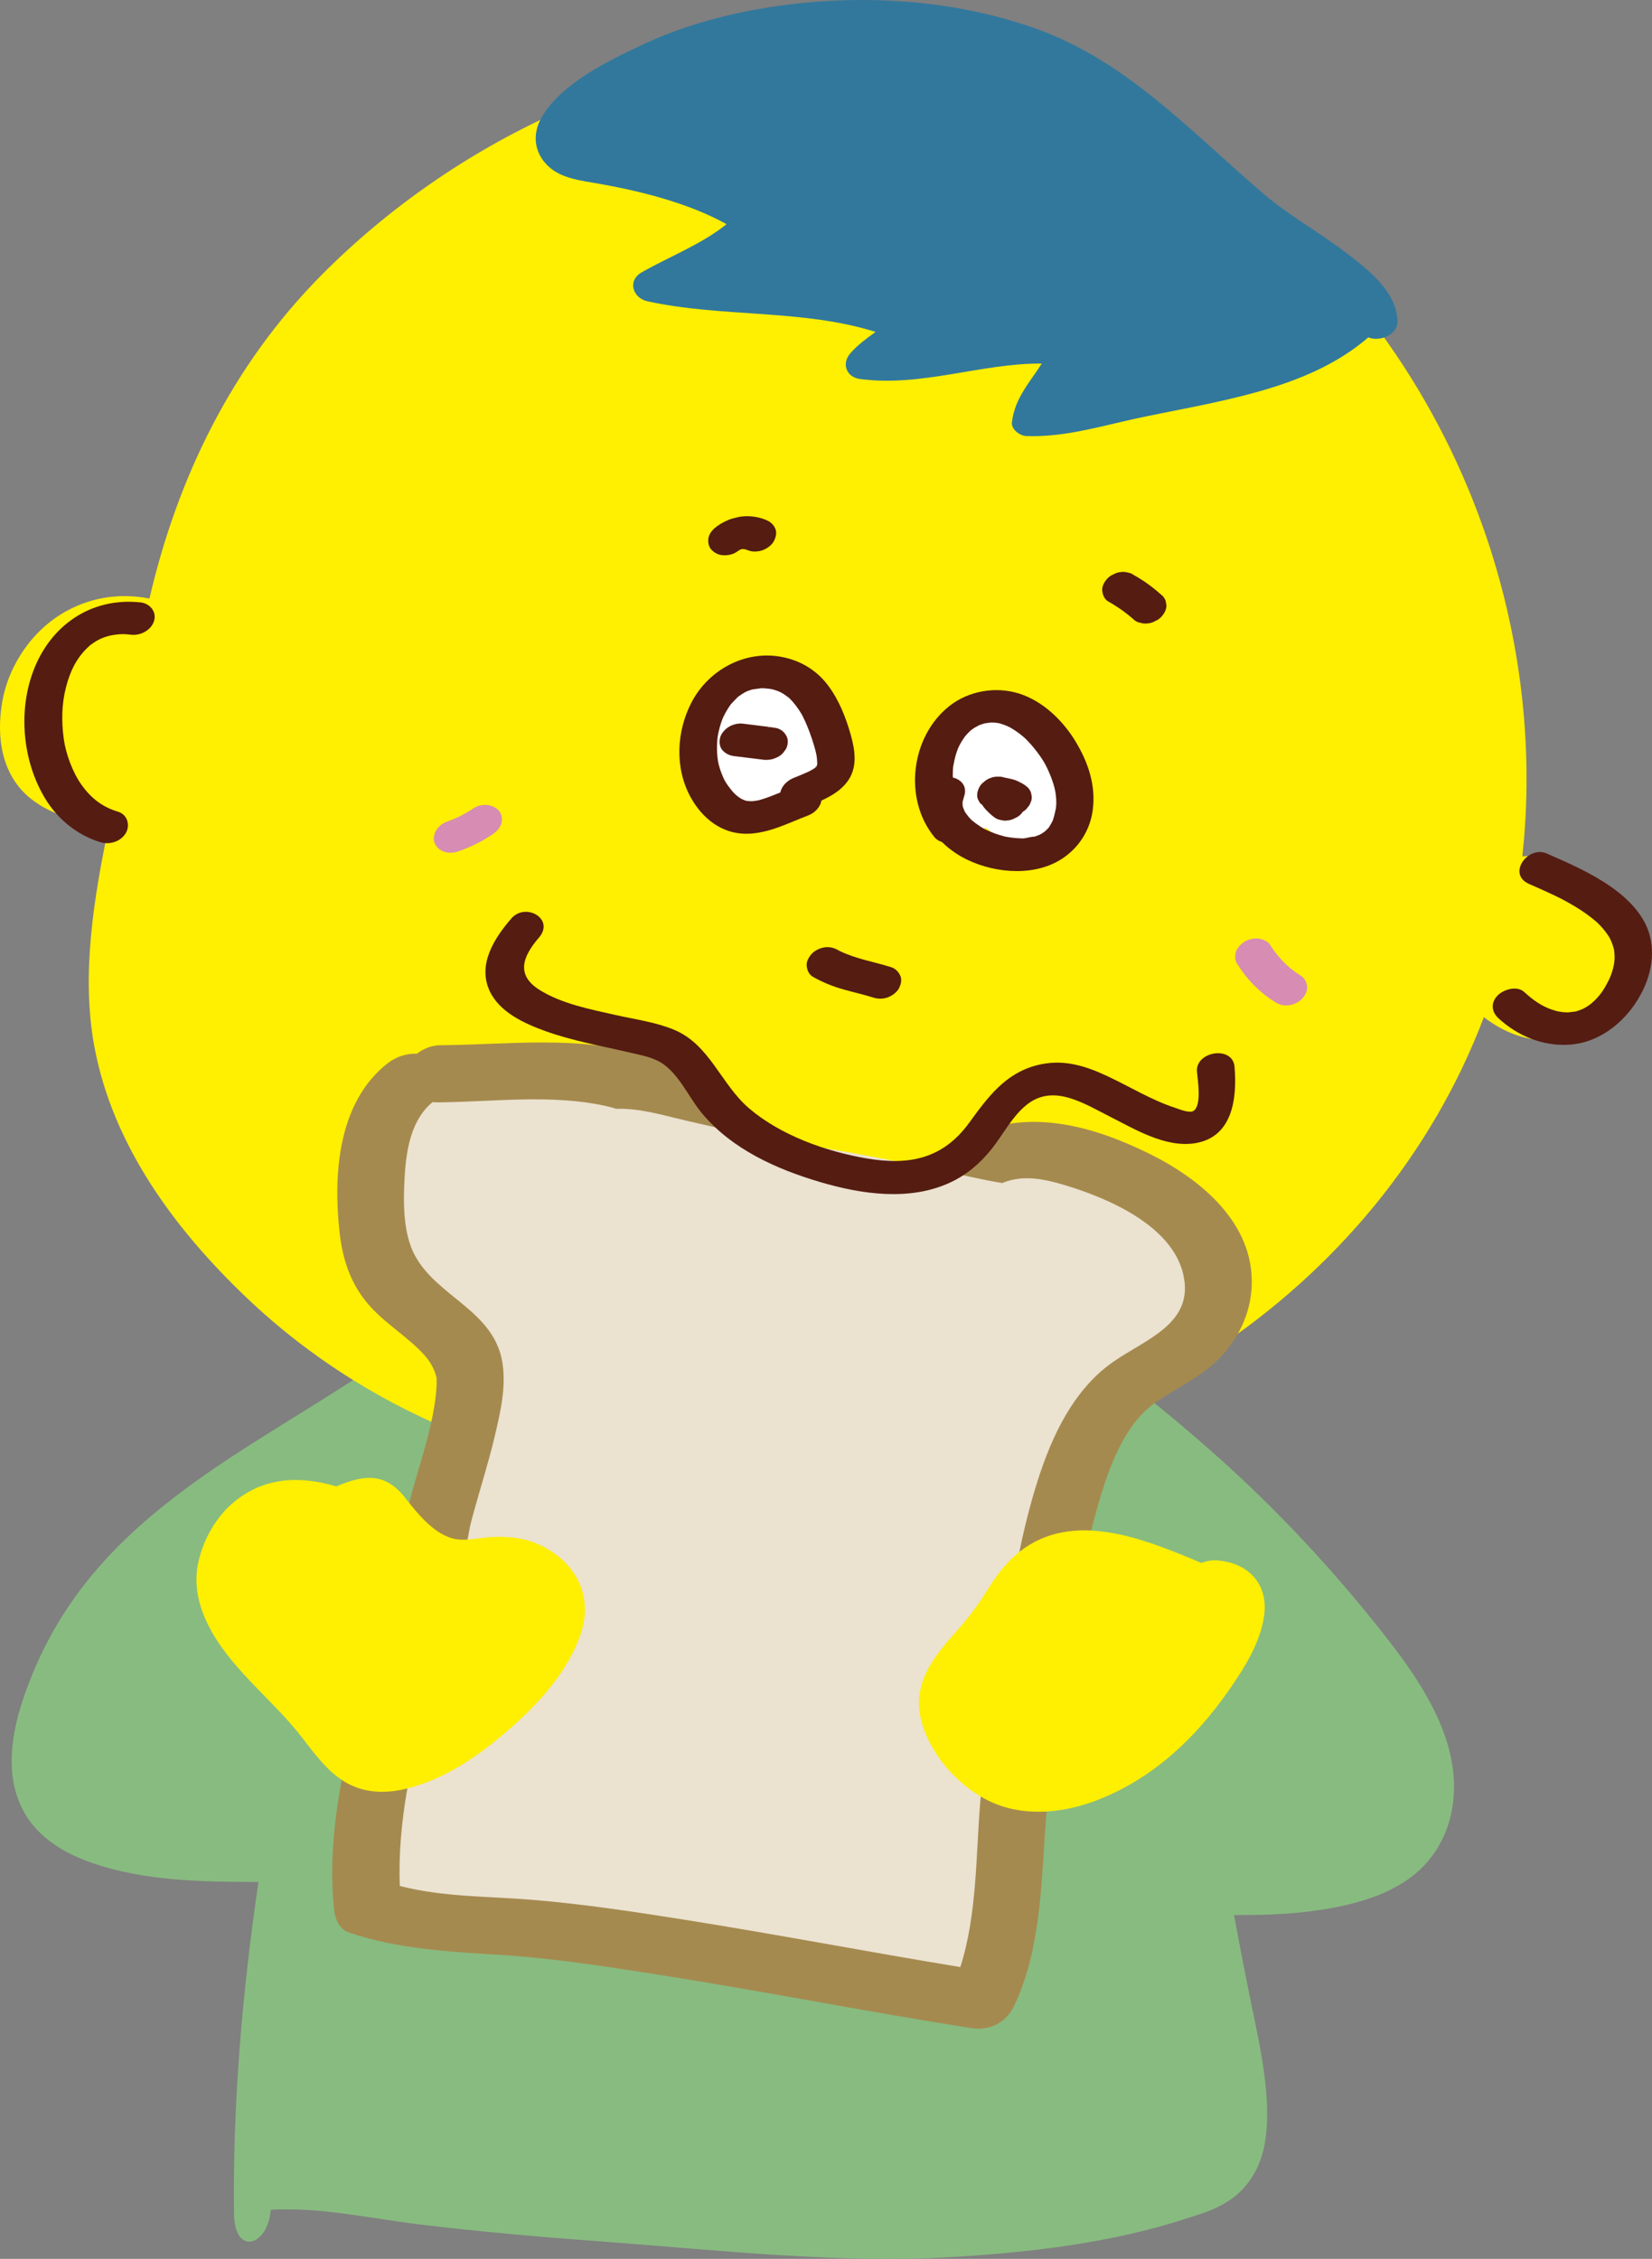 <?xml version="1.0" encoding="UTF-8"?>
<svg id="_レイヤー_1" data-name="レイヤー_1" xmlns="http://www.w3.org/2000/svg" version="1.1" viewBox="0 0 82.107 112.25">
  <rect x="0" y="0" width="82.107" height="112.25" fill="#808080" stroke="none"/>
  <!-- Generator: Adobe Illustrator 29.2.1, SVG Export Plug-In . SVG Version: 2.1.0 Build 116)  -->
  <defs>
    <style>
      .st0 {
        fill: #551c12;
      }

      .st1 {
        fill: #d78cb4;
      }

      .st2 {
        fill: #ebe2d0;
      }

      .st3 {
        fill: #32789d;
      }

      .st4 {
        fill: #88bb80;
      }

      .st5 {
        fill: #fff;
      }

      .st6 {
        fill: #a58a4f;
      }

      .st7 {
        fill: #ffef00;
      }
    </style>
  </defs>
  <path class="st4" d="M68.205,80.493c-2.515-3.117-5.269-5.994-8.284-8.631-1.569-1.372-3.19-2.68-4.841-3.95-1.919-4.839-4.371-8.578-7.345-10.659-4.016-2.811-8.345-2.753-12.535-2.689-3.719.057-7.66.086-11.094,3.433-2.296,2.237-4.014,5.749-5.416,9.828-2.323,1.574-4.756,2.98-7.102,4.518-2.736,1.794-5.385,3.809-7.405,6.411-1.05,1.352-1.912,2.832-2.561,4.416-.603,1.471-1.114,3.078-1.034,4.687.056,1.126.451,2.212,1.227,3.042.763.817,1.781,1.345,2.828,1.7,2.523.858,5.288.913,7.926.923.092 0.0.185-0.0.277-0-.792,5.38-1.282,10.921-1.216,16.481.025,2.119,1.68,1.632,1.827-.194,2.461-.138,4.923.428,7.377.728,3.039.372,6.081.63,9.123.854,5.878.432,11.779,1.123,17.661.751,3.737-.237,7.644-.691,11.349-1.896,1.137-.37,2.745-.764,3.571-2.641.952-2.161.138-5.67-.326-7.917-.308-1.491-.597-3.005-.881-4.525,1.629.014,3.256-.052,4.86-.348,1.318-.243,2.658-.641,3.771-1.411,1.19-.823,1.955-2.074,2.208-3.499.627-3.54-1.882-6.831-3.966-9.414Z"/>
  <path class="st7" d="M79.566,44.335c-.981-1.147-2.384-1.905-3.904-1.776.578-5.274-.052-10.677-1.73-15.71C69.247,12.798,56.427,1.983,41.24,2.39c-9.396.251-18.681,4.644-25.261,11.279-4.465,4.503-7.163,10.092-8.551,16.075-1.372-.267-2.782-.106-4.096.605-1.673.905-2.889,2.646-3.218,4.513-.311,1.764-.04,3.679,1.433,4.84,1.074.846,2.5,1.182,3.857,1.353-.751,3.605-1.371,7.407-.715,10.947.913,4.927,4.008,9.092,7.565,12.483,12.798,12.198,33.715,12.101,48.041,2.639,6.081-4.016,10.885-9.774,13.455-16.578.961.739,2.104,1.209,3.348,1.142,1.714-.092,3.162-1.456,3.664-3.051.469-1.489-.232-3.169-1.199-4.3Z"/>
  <path class="st5" d="M41.406,36.696c-.022-.649-.317-1.306-.771-1.768-.931-.948-2.464-1.336-3.688-.73-1.027.509-1.501,1.603-1.568,2.7-.049.797.092,1.691.471,2.399.209.391.47.763.865.987.545.31,1.128.337,1.726.175.272-.074.529-.207.771-.35.269-.159.466-.509.428-.825.36-.154.697-.371.968-.651.497-.513.821-1.217.797-1.939Z"/>
  <path class="st5" d="M52.808,38.698c-.137-.836-.409-1.638-.944-2.312-.731-.92-1.872-1.359-3.01-.957-1.195.422-2.019,1.531-2.098,2.784-.063.996.409,2.05,1.12,2.734.302.29.744.367,1.125.194.295.243.622.445,1.006.548.953.255,2.072.059,2.567-.893.332-.64.35-1.399.235-2.097Z"/>
  <g>
    <path class="st6" d="M62.212,63.872c.111-3.103-2.552-5.29-5.087-6.539-2.717-1.338-5.777-2.222-8.683-1.001-1.122.472-2.127,1.217-3.266,1.639-1.344.498-2.964.271-4.31-.114-1.661-.476-3.045-1.459-4.253-2.665-1.275-1.273-2.768-2.2-4.49-2.736-3.299-1.027-6.848-.539-10.241-.516-.401.003-.828.161-1.16.425-.511-.031-1.044.154-1.444.465-2.478,1.924-2.719,5.503-2.404,8.379.15,1.375.551,2.608,1.479,3.66.822.933,1.917,1.559,2.745,2.475.244.271.493.668.586,1.071.006.025.01.037.013.046.001.021.001.035.002.064.005.105.002.211-.001.316-.01.33-.053.659-.103.985-.203,1.302-.612,2.572-.979,3.835-.346,1.191-.577,2.383-.835,3.595-.376,1.763-.871,3.501-1.343,5.24-1.081,3.989-2.255,8.17-1.84,12.342.05.499.235,1.024.771,1.204,2.46.825,4.985.944,7.554,1.107,2.568.164,5.13.562,7.671.959,5.245.819,10.452,1.857,15.697,2.677.887.139,1.711-.273,2.1-1.082,1.314-2.733,1.362-5.994,1.569-8.962.181-2.592.649-5.106,1.033-7.669.398-2.661.763-5.342,1.484-7.94.331-1.191.718-2.411,1.31-3.501.478-.88,1.072-1.565,1.747-2.012,1.005-.666,2.121-1.191,2.99-2.045,1.004-.988,1.639-2.281,1.69-3.703Z"/>
    <path class="st2" d="M58.808,63.313c-.572-2.402-3.67-3.74-5.782-4.388-1.074-.329-2.116-.558-3.129-.171-.026.01-.052.025-.079.036-1.086-.176-2.163-.446-3.231-.667-2.117-.439-4.241-.851-6.376-1.193-2.086-.334-4.12-.775-6.176-1.258-1.112-.261-2.266-.61-3.41-.572-.14-.043-.28-.085-.427-.119-2.76-.635-5.683-.219-8.484-.201-.069 0-.139-.008-.209-.015-1.055.856-1.31,2.338-1.389,3.647-.075,1.241-.105,2.832.497,3.962,1.114,2.09,3.961,2.756,4.361,5.365.187,1.219-.109,2.462-.388,3.644-.302,1.277-.702,2.528-1.05,3.792-.061.223-.121.446-.174.672-.012.063-.038.192-.041.208-.038.218-.079.436-.121.653-.165.841-.352,1.678-.556,2.51-.424,1.731-.915,3.444-1.371,5.166-.805,3.042-1.528,6.174-1.402,9.335,2.126.554,4.407.511,6.577.689,2.508.206,5.008.584,7.492.977,4.607.728,9.188,1.61,13.79,2.365.833-2.601.77-5.519.989-8.192.223-2.722.788-5.425,1.2-8.125.405-2.648.845-5.325,1.663-7.882.708-2.21,1.769-4.481,3.715-5.856,1.609-1.137,4.097-1.91,3.508-4.382Z"/>
  </g>
  <path class="st7" d="M26.766,76.744c-.751-.343-1.562-.404-2.376-.359-.631.035-1.312.235-1.934.054-.945-.274-1.73-1.255-2.315-2.004-.519-.665-1.131-1.07-2.014-.982-.476.047-.948.213-1.412.41-1.762-.52-3.549-.495-5.078.77-.887.734-1.508,1.827-1.768,2.945-.29,1.246.05,2.451.671,3.535,1.148,2.006,3.061,3.406,4.462,5.217.61.789,1.244,1.673,2.11,2.201.98.598,2.085.613,3.17.334,1.921-.493,3.569-1.66,5.042-2.946,1.448-1.265,2.867-2.817,3.517-4.659.693-1.962-.236-3.681-2.074-4.519Z"/>
  <path class="st7" d="M60.461,77.538c-.251-.017-.506.04-.748.13-2.886-1.216-6.37-2.64-9.028-.567-.729.569-1.238,1.298-1.72,2.077-.436.705-.918,1.313-1.471,1.93-1.109,1.238-2.145,2.552-1.726,4.311.43,1.801,1.962,3.488,3.652,4.195,1.652.691,3.584.453,5.208-.196,2.717-1.085,4.79-3.05,6.438-5.409.755-1.081,1.556-2.342,1.757-3.668.243-1.601-.759-2.695-2.362-2.802Z"/>
  <path class="st0" d="M44.748,48.493c-.085-.198-.243-.363-.453-.43-.856-.269-1.754-.412-2.566-.807-.021-.012-.043-.023-.064-.035-.207-.119-.418-.176-.659-.147-.23.028-.506.15-.663.326-.142.16-.269.37-.25.594.018.207.11.431.299.54.489.282,1.003.486,1.545.639.491.138.988.249,1.475.402.232.073.482.071.712-.013.209-.076.448-.245.554-.448.098-.187.158-.416.071-.621Z"/>
  <g>
    <path class="st0" d="M40.508,38.156c.004-.003.008-.005.013-.008.002-.001.013-.01.019-.014.009-.012.022-.024.035-.036.001-.004.003-.009.005-.014-.037.004-.068.052-.071.072Z"/>
    <path class="st0" d="M42.287,36.529c-.244-.87-.593-1.759-1.143-2.484-.576-.759-1.384-1.233-2.315-1.405-1.81-.334-3.612.648-4.453,2.253-.762,1.454-.85,3.286-.042,4.739.579,1.041,1.54,1.81,2.77,1.8,1.093-.008,2.066-.532,3.064-.91.313-.119.604-.404.656-.737.488-.226.954-.499,1.279-.928.527-.694.404-1.542.184-2.329ZM38.047,39.663c-.091.031-.183.058-.274.087-.003.001-.016.004-.025.007-.029.007-.066.015-.076.017-.089.015-.177.03-.267.039-.085.008-.214-.013-.061.007-.073-.01-.15-.013-.223-.02-.015-.001-.003-0-.013-.001-.044-.013-.088-.026-.13-.042-.04-.015-.203-.1-.094-.037-.087-.051-.17-.108-.249-.17-.13-.102-.241-.23-.368-.395-.06-.078-.116-.157-.17-.24-.018-.027-.115-.193-.076-.121.035.064-.057-.119-.076-.161-.034-.075-.066-.152-.095-.23-.054-.144-.1-.291-.136-.441-.008-.03-.019-.089-.024-.112-.013-.079-.025-.159-.033-.239-.032-.3-.027-.601-.001-.9.005-.04.014-.107.018-.133.012-.07.026-.14.041-.209.036-.161.08-.321.133-.477.022-.065.047-.129.071-.194.014-.03.028-.061.042-.091.07-.145.149-.287.236-.423.037-.058.077-.113.115-.17.007-.011.005-.008.009-.015.006-.006.005-.003.019-.018.108-.117.215-.229.328-.34.013-.013.009-.011.014-.017.011-.007.011-.006.033-.022.055-.039.109-.078.166-.114.054-.035.114-.063.167-.1.028-.013.055-.026.083-.037.063-.026.128-.05.193-.071.069-.023.295-.053.055-.021.153-.02.313-.034.465-.06.001-0.0 0-0.0.001-0.0.041.002.083.002.125.004.086.005.173.013.258.024.031.004.114.019.138.022.088.022.176.048.261.08.055.02.108.044.161.067.004.005.115.062.147.083.062.04.122.082.181.126.029.022.057.047.087.068.121.088-.027-.035.037.029.237.234.433.504.603.79.002.004-0-0.0.002.003.023.043.046.087.068.131.037.074.073.149.107.225.083.182.157.368.226.556.078.212.149.427.213.643.029.099.057.198.083.298.008.033.035.169.043.201.019.133.031.265.033.4 0.0.016-.001.031-.003.046-.002.004.001-.003-.002.003-.007.015-.022.056-.033.088.002-0.0.005,0,.007,0-0.0.001 0.0 0-0.0.001-.004.004-.008.008-.012.012-.002.007-.001.007-.002.012-.014.011-.021.016-.032.024-.001.001-.003.002-.003.003-.025.034-.03.031-.028.019-.053.034-.104.069-.159.1-.027.016-.143.075-.17.09-.046.021-.101.046-.119.053-.205.091-.413.175-.622.259-.305.123-.595.395-.654.718-.087.036-.174.071-.261.106-.158.063-.316.125-.477.18Z"/>
  </g>
  <g>
    <path class="st0" d="M47.84,39.989c.002.025.005.051.007.076.003.011.004.02.008.033.007-.038.011-.115-.015-.109Z"/>
    <path class="st0" d="M48.933,41.196c.014.007.027.015.041.023.002.001.004.002.006.003-.061-.036-.074-.042-.047-.025Z"/>
    <path class="st0" d="M53.441,36.818c-.631-1.029-1.615-1.981-2.787-2.352-1.158-.366-2.495-.142-3.456.609-1.928,1.506-2.319,4.628-.747,6.534.098.119.227.187.365.234.364.361.81.667,1.282.891,1.453.69,3.452.833,4.814-.147.76-.546,1.259-1.363,1.393-2.29.18-1.244-.219-2.425-.866-3.479ZM52.49,40.057c-.002.029-.005.059-.008.088-.001.011-.002.02-.003.028-.04.193-.082.379-.143.566.002-.002-.004.019-.015.042-.009.023-.019.047-.027.07.009-.026.012-.035.018-.051-.038.067-.071.138-.111.204-.022.036-.049.07-.069.107-.012.021.001.003.001.007-.04.045-.089.09-.112.114-.014.014-.056.051-.089.082-.036.026-.078.058-.093.068-.047.031-.096.057-.143.087-.024.011-.048.021-.072.031-.067.027-.135.051-.204.073-.008.002-.015.005-.023.007-.095-.015-.375.065-.455.072-.018.002-.053.008-.087.013-.007-.001-.008-.002-.027-.003-.043-.002-.085-.001-.128-.003-.164-.006-.327-.021-.489-.044-.077-.011-.154-.026-.231-.039-.022-.004-.017-.002-.027-.003-.012-.003-.008-.003-.029-.009-.159-.043-.316-.088-.471-.144-.162-.058-.315-.129-.472-.199.018.01.009.003.04.023-.015-.009-.031-.017-.046-.025-.005-.002-.01-.004-.015-.006-.012-.005-.016-.01-.026-.016-.014-.008-.028-.016-.042-.023-.07-.04-.14-.082-.207-.127-.131-.085-.254-.181-.375-.279-.019-.015-.016-.012-.025-.019-.007-.008-.003-.005-.016-.019-.054-.058-.108-.115-.158-.176-.044-.054-.085-.109-.124-.167-.012-.017-.023-.035-.034-.053-.018-.043-.064-.145-.095-.237-.004.021-.008.031-.006-.011 0-.007-.002-.014-.002-.022-.006-.026-.027-.067-.018-.077.006-.007.007.002.012 0-0-.005-.001-.01-.001-.015-0-.009 0-.048.001-.084-.012.026-.023.035-.003-.028.002-.005.003-.011.004-.017.001-.027.002-.06.002-.06.007.002.006.012.008.019.004-.019.008-.038.014-.057.007-.026.018-.051.025-.077.009-.037.008-.041.006-.043.208-.526-.109-.883-.539-.988-.001-.032-.008-.063-.008-.096-0-.091.003-.182.008-.273.003-.057.009-.113.014-.17.001-.006-0-.001,0-.006.002-.01.002-.006.004-.021.038-.201.076-.399.136-.594.03-.097.064-.191.099-.285.002-.005-0-.001.001-.005.003-.006.002-.002.005-.009.02-.04.038-.08.058-.12.045-.088.093-.174.145-.259.02-.033.111-.162.14-.205.037-.041.116-.132.137-.154.056-.059.116-.113.176-.169 0,0-0.0 0.0 0,0,.046-.021.09-.065.133-.093.075-.049.366-.176.115-.079.083-.033.163-.071.248-.101.048-.017.103-.028.151-.048h.001c.095-.013.189-.032.285-.041.049-.005.099-.007.148-.01-.216.013.004.004.056.008.062.005.123.014.184.022.009.001.034.007.057.011.039.012.122.034.121.034.048.015.096.032.144.05.048.018.095.037.142.057-.006-.003.085.041.122.058.026.015.058.033.066.037.068.042.136.083.203.127.192.128.378.272.546.431-.092-.087.036.039.056.06.048.052.098.102.145.154.095.105.187.215.274.327.344.442.508.719.709,1.202.093.224.172.454.232.688.006.024.037.189.044.21.017.12.033.24.038.361.005.106.005.212-.002.317Z"/>
    <path class="st0" d="M47.852,39.804c-.003.014-.007.028-.01.041-.001.019-.001.023-.001.045.012-.026.02-.063.011-.086Z"/>
    <path class="st0" d="M52.313,40.798c.003-.005.005-.011.008-.017.004-.011.009-.022.013-.033.001-.003.001-.006.002-.009-.002.001-.01.022-.024.061 0-0.0.001-.001.001-.002Z"/>
  </g>
  <path class="st0" d="M51.24,39.378c-.052-.137-.138-.247-.259-.33-.118-.095-.253-.159-.39-.226-.067-.033-.137-.059-.209-.08-.213-.06-.433-.094-.648-.142.07.015.139.031.209.047-.111-.043-.226-.059-.343-.049-.126-.007-.249.013-.368.062-.122.039-.23.103-.321.19-.097.067-.174.153-.232.258-.098.187-.158.416-.071.621.035.062.069.124.104.186.024.029.062.037.089.062.063.098.134.191.215.276.128.134.266.263.416.371.093.068.195.109.306.124.115.035.232.042.353.022.13-.012.251-.051.362-.117.115-.047.216-.116.301-.209.027-.035.053-.07.08-.105.003-.002.007-.003.01-.005.105-.062.19-.143.256-.244.054-.054.091-.119.112-.192.052-.096.074-.2.068-.311-.013-.07-.027-.139-.04-.209Z"/>
  <g>
    <path class="st0" d="M38.421,36.148c-.005-0-.011.001-.016.001.01-0.0.02-0.0.03-0-.004,0-.009-.001-.013-.001Z"/>
    <path class="st0" d="M39.112,36.629c-.086-.202-.243-.357-.453-.43-.085-.029-.177-.037-.267-.049-.074-.005-.148.007-.223.018.008-.006.017-.011.025-.016l.193-.002c-.046-.006-.091-.019-.136-.025-.147-.018-.295-.036-.442-.054-.298-.036-.596-.071-.894-.111-.236-.031-.52.048-.717.176-.176.114-.365.323-.411.536-.044.207-.028.438.118.606.15.172.347.264.573.294.292.039.585.073.878.109.145.018.291.036.436.053.061.008.125.013.186.024.002 0.0.004.002.007.002.003 0.0.005,0,.008,0,.002 0.0.004 0.0.006.001-.001-0-.002-0-.003-.001.041.003.079 0.0.124-0.0.173-.002.325-.04.483-.118.115-.047.215-.116.301-.209.049-.059.095-.12.139-.182.109-.156.146-.444.071-.621Z"/>
    <path class="st0" d="M38.404,36.149c-.006 0-.012 0-.018 0.0.002 0.0.003 0.0.005.001.004,0,.009-.001.013-.001Z"/>
  </g>
  <path class="st0" d="M38.533,26.27c-.089-.21-.244-.341-.453-.43-.385-.163-.826-.221-1.24-.17-.14.018-.279.056-.415.092-.068.018-.135.04-.2.067-.207.087-.412.191-.592.325-.185.137-.35.306-.411.536-.051.194-.018.449.118.606.145.166.35.279.573.294.243.017.517-.028.717-.176.05-.037.105-.067.159-.099.023-.009.047-.018.07-.026.02-.003.039-.005.059-.007.033.003.065.006.098.011.061.019.122.034.181.059.21.089.505.063.712-.013.209-.076.448-.245.554-.448.097-.187.158-.416.071-.621Z"/>
  <path class="st0" d="M57.931,29.848c-.052-.137-.138-.247-.259-.33-.403-.362-.846-.677-1.318-.942-.093-.068-.195-.109-.306-.125-.115-.035-.232-.042-.353-.022-.13.012-.251.051-.362.117-.115.047-.215.116-.301.209-.142.16-.269.37-.25.594.018.205.109.433.299.54.473.265.915.58,1.318.942.093.067.195.109.306.124.115.035.232.042.353.022.13-.012.251-.051.362-.117.115-.047.215-.116.301-.209.142-.16.269-.37.25-.594-.013-.07-.027-.14-.04-.209Z"/>
  <path class="st3" d="M66.838,12.511c-1.3-.991-2.753-1.787-3.999-2.847-3.606-3.067-6.801-6.625-11.382-8.252C47.338-.05,42.703-.316,38.401.335c-2.235.338-4.459.938-6.508,1.904-1.68.792-3.984,1.906-4.958,3.567-.498.848-.402,1.792.334,2.472.648.598,1.626.697,2.462.846,2.08.368,4.468.954,6.38,2.016-1.249,1.006-2.846,1.608-4.218,2.394-.729.418-.438,1.278.28,1.436,3.736.82,7.694.376,11.345,1.524-.442.317-.879.637-1.25,1.055-.451.508-.215,1.19.467,1.283,3.053.415,6.015-.786,9.042-.766-.588.931-1.338,1.706-1.483,2.914-.043.361.396.678.717.689,1.695.059,3.292-.374,4.929-.753,1.439-.333,2.896-.582,4.339-.899,2.748-.603,5.557-1.38,7.728-3.252.56.236,1.482-.118,1.452-.834-.061-1.49-1.543-2.598-2.622-3.421Z"/>
  <path class="st0" d="M6.969,29.933c-2.449-.254-4.459,1.142-5.311,3.403-.763,2.026-.533,4.483.579,6.333.62,1.032,1.597,1.832,2.754,2.183.462.14,1.016-.029,1.266-.461.224-.389.07-.914-.382-1.051-.787-.239-1.344-.662-1.838-1.361-.427-.605-.768-1.524-.868-2.263-.121-.895-.102-1.728.108-2.553.205-.807.524-1.451,1.071-1.977.04-.038.081-.076.122-.113.012-.01.006-.006.01-.01.012-.008.01-.006.029-.02.09-.066.181-.129.276-.187.038-.023.179-.093.197-.105.087-.038.175-.074.265-.105.045-.015.203-.055.225-.063.104-.02.209-.038.315-.05.29-.032.395-.027.748.01.466.048,1.003-.241,1.128-.712.124-.466-.241-.853-.691-.899Z"/>
  <path class="st0" d="M81.999,46.496c-.26-1.012-1.065-1.814-1.891-2.401-.991-.704-2.124-1.195-3.232-1.682-.939-.413-1.987,1.026-.883,1.511.402.177.804.353,1.201.542.098.047.195.093.292.141.037.018.073.036.109.055.019.01.051.027.061.032.216.117.431.233.641.361.373.226.729.477,1.06.763.028.025.147.142.04.036.035.035.071.07.105.107.068.071.134.144.197.22.062.074.121.151.177.23.027.039.054.079.08.119.008.012.039.067.053.089.012.024.028.056.032.066.019.043.039.085.057.129.036.087.067.176.092.266.013.044.023.088.034.132 0.0.005-0.0.001 0.0.008.011.11.024.219.025.33.004.36-.115.802-.294,1.162-.25.501-.458.807-.869,1.16-.033.022-.143.105-.175.126-.073.048-.149.09-.225.131-.024.007-.155.064-.196.078-.05.018-.1.032-.15.049-.02.007-.014.006-.025.011-.012.001-.008-.002-.033.001-.117.014-.233.03-.35.041-.005 0-.002 0-.006.001-.063-.002-.125-.004-.187-.009-.12-.01-.241-.028-.359-.053-.029-.012-.223-.067-.253-.078-.504-.175-.919-.46-1.374-.877-.355-.325-1.028-.127-1.322.179-.348.362-.303.811.049,1.133.947.868,2.166,1.375,3.458,1.312,1.333-.065,2.488-.861,3.247-1.92.722-1.007,1.129-2.277.814-3.501Z"/>
  <path class="st0" d="M61.361,53.02c-.092-1.089-1.955-.773-1.87.233.033.387.25,1.672-.169,1.949-.2.132-.687-.076-.893-.143-1.201-.389-2.293-1.073-3.434-1.602-1.131-.525-2.209-.842-3.452-.524-1.595.407-2.459,1.607-3.377,2.867-1.302,1.786-2.98,2.129-5.11,1.763-2.023-.348-4.264-1.148-5.836-2.495-1.387-1.189-1.942-3.16-3.72-3.897-.916-.38-1.951-.517-2.913-.734-1.255-.283-2.658-.552-3.765-1.241-1.184-.737-.857-1.652-.038-2.6.809-.936-.667-1.768-1.37-.954-.841.974-1.681,2.27-1.087,3.582.486,1.073,1.732,1.636,2.773,2.012,1.346.486,2.763.733,4.152,1.057.469.109.98.2,1.417.411,1.011.485,1.524,1.794,2.24,2.644,1.487,1.766,3.681,2.751,5.854,3.392,2.056.607,4.444.96,6.458.025.823-.382,1.49-.951,2.056-1.657.587-.731,1.043-1.667,1.798-2.245,1.305-.998,2.788-.031,4.022.59,1.268.638,2.798,1.589,4.285,1.359,1.881-.292,2.109-2.226,1.977-3.793Z"/>
  <path class="st1" d="M24.804,40.297c-.317-.364-.901-.384-1.29-.118-.207.142-.426.264-.648.38-.21.098-.422.191-.641.266-.217.074-.438.248-.554.448-.1.173-.153.429-.071.621.196.46.727.566,1.165.417.614-.208,1.211-.506,1.746-.872.185-.127.352-.314.411-.536.051-.194.018-.449-.118-.606Z"/>
  <path class="st1" d="M64.666,48.497c-.264-.163-.507-.356-.739-.562-.309-.302-.585-.633-.813-1-.107-.173-.385-.274-.573-.294-.232-.025-.525.041-.717.176-.183.129-.362.309-.411.536-.009.07-.017.14-.026.21.005.147.053.279.144.395.465.747,1.113,1.389,1.862,1.852.199.123.425.175.659.147.23-.028.506-.15.663-.326.142-.16.269-.37.25-.594-.018-.211-.111-.424-.299-.54Z"/>
  <path class="st1" d="M38.402,36.508c.008-.004.023-.008.029-.011.001-.001.001-.001.002-.002-.011.003-.011-0-.027.01-.001.001-.003.003-.004.004Z"/>
</svg>